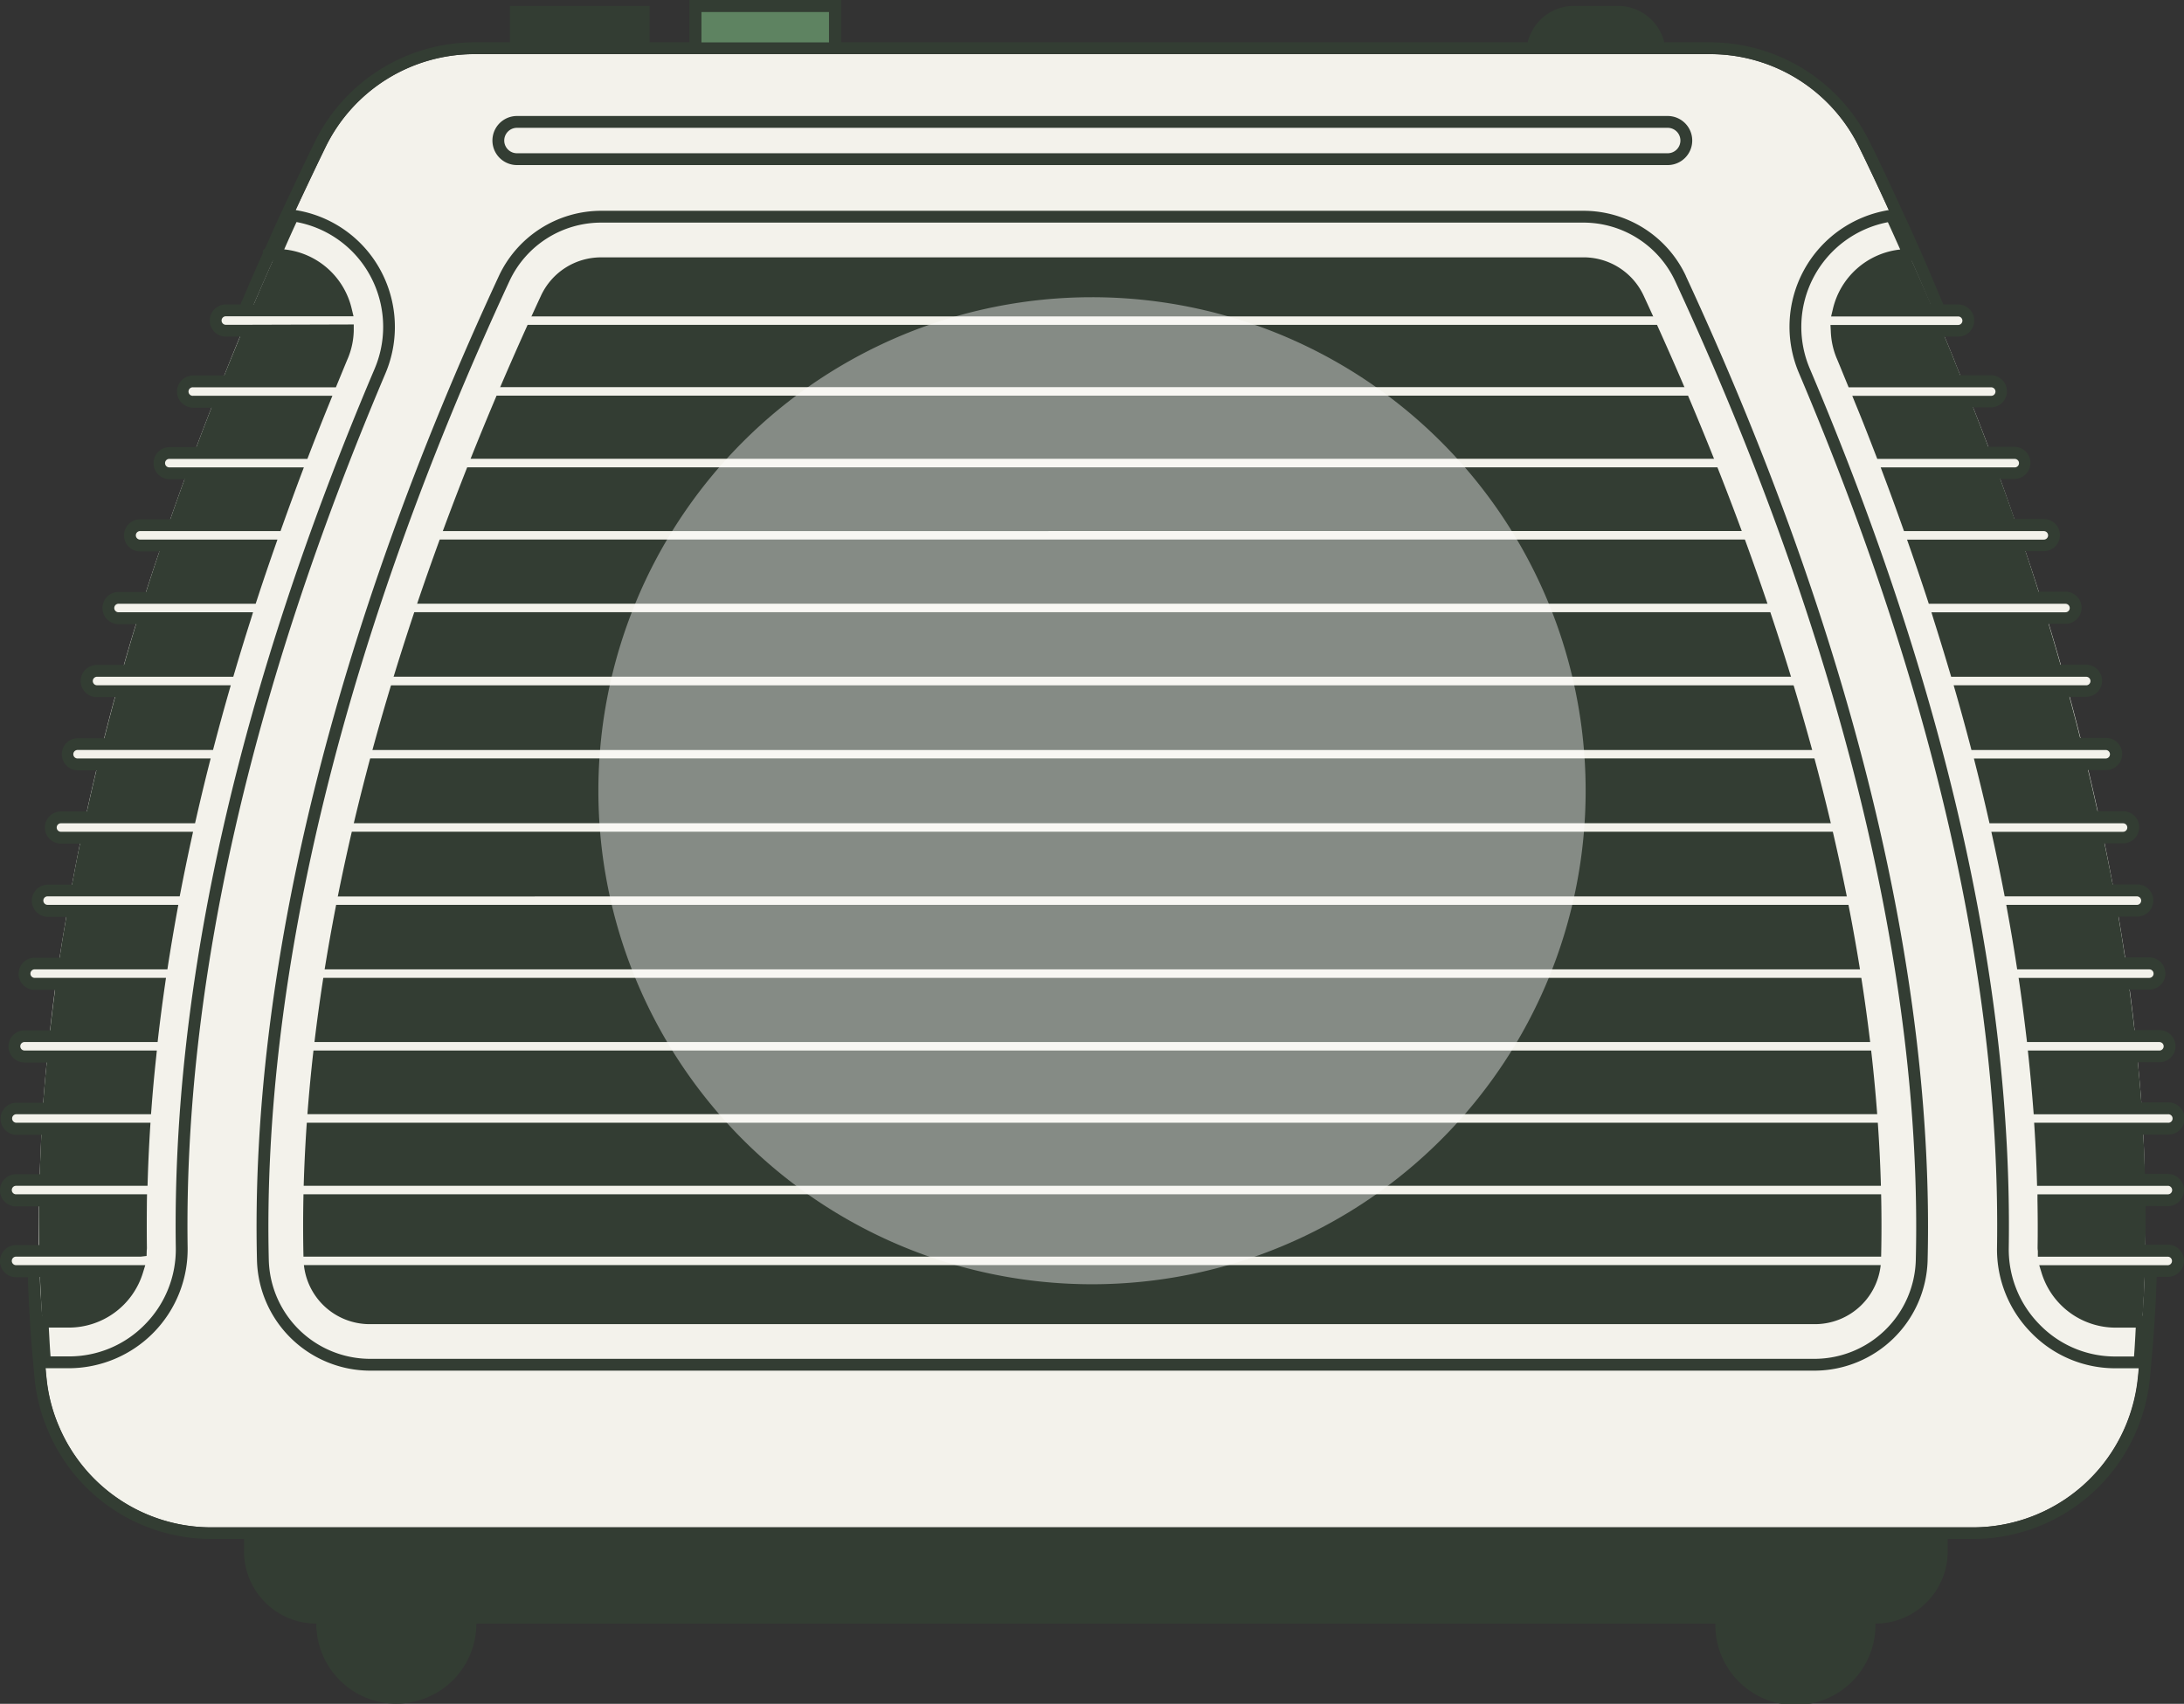 <svg xmlns="http://www.w3.org/2000/svg" xmlns:xlink="http://www.w3.org/1999/xlink" id="Groupe_184" data-name="Groupe 184" width="92.367" height="72.077" viewBox="0 0 92.367 72.077"><rect x="0" y="0" width="92.367" height="72.077" fill="#333333" stroke="none"/><defs><clipPath id="clip-path"><rect id="Rectangle_189" data-name="Rectangle 189" width="92.367" height="72.077" fill="none"></rect></clipPath><clipPath id="clip-path-2"><rect id="Rectangle_188" data-name="Rectangle 188" width="92.367" height="72.077" transform="translate(0 0)" fill="none"></rect></clipPath><clipPath id="clip-path-3"><rect id="Rectangle_187" data-name="Rectangle 187" width="41.754" height="41.754" transform="translate(25.307 12.574)" fill="none"></rect></clipPath></defs><g id="Groupe_183" data-name="Groupe 183" clip-path="url(#clip-path)"><rect id="Rectangle_185" data-name="Rectangle 185" width="5.904" height="2.041" transform="translate(29.411 0.25)" fill="#5e8361"></rect><rect id="Rectangle_186" data-name="Rectangle 186" width="5.904" height="2.041" transform="translate(29.411 0.25)" fill="none" stroke="#333d33" stroke-width="0.5"></rect><g id="Groupe_182" data-name="Groupe 182"><g id="Groupe_181" data-name="Groupe 181" clip-path="url(#clip-path-2)"><path id="Trac&#xE9;_1534" data-name="Trac&#xE9; 1534" d="M90.7,49.24c-.017-.43-.034-.851-.06-1.281-.034-.851-.1-1.7-.181-2.553-.172-1.925-.4-3.85-.722-5.784-.1-.654-.215-1.3-.335-1.943a104.432,104.432,0,0,0-4.237-15.8q-.387-1.122-.8-2.244c-.507-1.384-1.057-2.768-1.616-4.143-.069-.172-.129-.335-.2-.507q-.864-2.115-1.806-4.2c-.249-.559-.5-1.118-.756-1.668Q79.41,7.84,78.805,6.589c-.06-.12-.12-.249-.181-.37a7.007,7.007,0,0,0-6.3-3.928H20.072a7,7,0,0,0-6.3,3.928c-.06.121-.12.25-.18.37-.4.834-.8,1.676-1.195,2.527-.258.55-.507,1.109-.748,1.668-.008.008-.017.017-.017.026Q10.509,13.3,9.508,15.821c-.172.421-.344.842-.507,1.272s-.327.842-.49,1.272q-.76,2.011-1.461,4.04c-.121.361-.241.722-.361,1.074A102.626,102.626,0,0,0,3.242,36.39c-.172.885-.335,1.77-.482,2.656-.068.4-.137.808-.2,1.212-.207,1.289-.37,2.578-.5,3.868-.043.421-.086.851-.129,1.28-.077.851-.146,1.7-.18,2.553s-.078,1.7-.1,2.553a61.377,61.377,0,0,0,.249,7.117c.018.224.035.439.061.662a6.844,6.844,0,0,0,.515,2.02,7,7,0,0,0,6.456,4.3h74.5a7.016,7.016,0,0,0,6.464-4.3,7.1,7.1,0,0,0,.516-2.02c.026-.223.043-.438.06-.662a60.935,60.935,0,0,0,.249-7.117c-.008-.43-.025-.851-.034-1.272" fill="#f3f2eb"></path><path id="Trac&#xE9;_1535" data-name="Trac&#xE9; 1535" d="M5.966,52.79C5.8,41.521,8.7,28.671,14.493,15.03A3.046,3.046,0,0,0,11.7,10.784h-.051a.041.041,0,0,0-.017.026q-1.11,2.487-2.124,5.011c-.171.421-.343.842-.507,1.272s-.326.842-.49,1.272q-.76,2.011-1.461,4.04c-.12.361-.241.722-.361,1.074A106.225,106.225,0,0,0,3.241,36.39c-.172.885-.335,1.77-.481,2.656-.069.4-.138.808-.2,1.212-.2,1.289-.361,2.578-.5,3.868-.043.421-.086.851-.129,1.28-.078.851-.146,1.7-.181,2.553s-.077,1.7-.094,2.553c-.022,1.007-.007,2.006.018,3,.014.518.04,1.034.066,1.55.014.282.036.563.054.845H2.923a3.06,3.06,0,0,0,3.043-3.12" fill="#333d33"></path><path id="Trac&#xE9;_1536" data-name="Trac&#xE9; 1536" d="M90.717,53.516c.025-1,.04-2,.018-3-.009-.43-.026-.851-.034-1.272s-.035-.851-.061-1.281c-.034-.851-.1-1.7-.18-2.553q-.348-3.842-1.057-7.727a110.581,110.581,0,0,0-5.037-18.042c-.511-1.388-1.053-2.768-1.612-4.144-.069-.169-.136-.338-.2-.507q-.833-2.025-1.728-4.029c-.025-.058-.048-.116-.074-.174h-.052A3.046,3.046,0,0,0,77.9,15.03c5.785,13.642,8.69,26.492,8.527,37.761a3.055,3.055,0,0,0,3.043,3.12H90.6c.019-.283.041-.565.055-.849.026-.515.052-1.029.066-1.546" fill="#333d33"></path><path id="Trac&#xE9;_1537" data-name="Trac&#xE9; 1537" d="M66.97,10.887H25.424A2.8,2.8,0,0,0,22.883,12.5c-6.91,14.908-10.342,28.874-10.045,40.8a2.8,2.8,0,0,0,2.806,2.715H76.749A2.8,2.8,0,0,0,79.555,53.3c.3-11.924-3.135-25.889-10.044-40.8a2.8,2.8,0,0,0-2.541-1.614" fill="#333d33"></path><path id="Trac&#xE9;_1538" data-name="Trac&#xE9; 1538" d="M66.969,9.418H25.423a4.278,4.278,0,0,0-3.873,2.464C14.588,26.9,11.067,41.237,11.369,53.334a4.293,4.293,0,0,0,4.275,4.148H76.749a4.293,4.293,0,0,0,4.274-4.148c.3-12.094-3.217-26.428-10.18-41.452a4.278,4.278,0,0,0-3.874-2.464M22.5,12.749c.053-.118.1-.236.16-.354a3.055,3.055,0,0,1,2.767-1.758H66.97A3.054,3.054,0,0,1,69.737,12.4c.057.122.111.244.166.366l.28.619H22.209ZM79.741,53.817a3.055,3.055,0,0,1-2.992,2.446H15.644a3.054,3.054,0,0,1-2.992-2.446l-.06-.3H79.8Zm.067-3.049c.013.722.011,1.437,0,2.146l0,.245H12.59l0-.245c-.013-.709-.015-1.424,0-2.146l0-.246H79.8Zm-.135-3.04q.072,1.1.107,2.176l.009.258H12.6l.008-.258q.034-1.078.107-2.176l.016-.234H79.658Zm-.27-3.066c.082.74.154,1.475.211,2.2l.021.27H12.757l.022-.27q.086-1.092.21-2.2l.025-.222H79.378ZM79,41.578q.171,1.119.305,2.222l.034.28H13.049l.035-.28c.09-.735.19-1.476.305-2.222l.032-.212H78.972Zm-.541-3.1q.218,1.128.4,2.236l.048.291H13.485l.048-.291q.182-1.11.4-2.236l.039-.2H78.424Zm-.658-3.1q.259,1.129.486,2.243l.06.3H14.042l.06-.3q.227-1.113.485-2.243l.045-.194H77.761Zm-.769-3.109c.2.753.392,1.5.57,2.247l.074.308H14.713l.074-.308c.178-.744.37-1.493.57-2.247l.049-.186H76.987Zm-.872-3.1c.224.751.443,1.5.648,2.242l.087.317H15.494l.087-.317c.2-.742.424-1.491.648-2.242l.054-.179H76.11Zm-.973-3.1c.248.749.481,1.493.71,2.234l.1.324H16.392l.1-.324c.228-.741.462-1.485.71-2.234l.057-.171H75.134Zm-1.075-3.081c.27.744.527,1.483.778,2.22l.112.33H17.387l.113-.33c.25-.737.507-1.476.777-2.22l.059-.164h55.72Zm-1.159-3.06q.434,1.1.838,2.2l.126.337H18.473l.125-.337q.406-1.1.838-2.2l.063-.159H72.894ZM71.719,16.89q.459,1.091.894,2.173l.138.343H19.642l.138-.343q.433-1.083.894-2.173l.064-.153H71.655Zm-.216-.512H20.89l.15-.349q.459-1.066.943-2.141l.066-.147h48.3l.066.147q.483,1.074.943,2.141Z" fill="#f3f2eb"></path><path id="Trac&#xE9;_1539" data-name="Trac&#xE9; 1539" d="M71.3,11.672a4.781,4.781,0,0,0-4.328-2.755H25.423A4.781,4.781,0,0,0,21.1,11.672C14.1,26.763,10.565,41.173,10.869,53.347a4.8,4.8,0,0,0,4.775,4.635H76.749a4.8,4.8,0,0,0,4.774-4.635c.305-12.171-3.231-26.582-10.226-41.675m9.726,41.662a4.293,4.293,0,0,1-4.274,4.148H15.644a4.293,4.293,0,0,1-4.275-4.148c-.3-12.1,3.219-26.43,10.181-41.452a4.279,4.279,0,0,1,3.873-2.465H66.969a4.279,4.279,0,0,1,3.874,2.465c6.963,15.024,10.483,29.358,10.18,41.452" fill="#333d33"></path><path id="Trac&#xE9;_1540" data-name="Trac&#xE9; 1540" d="M92.117,50.343a.429.429,0,0,0-.43-.43H86.4q-.033-1.075-.1-2.168h5.391a.43.43,0,0,0,0-.86H86.238q-.081-1.089-.2-2.195H91.33a.429.429,0,1,0,0-.859H85.95q-.127-1.1-.288-2.215H90.9a.43.43,0,1,0,0-.859H85.527q-.172-1.108-.377-2.229h5.213a.43.43,0,0,0,0-.86H84.991q-.214-1.112-.461-2.237h5.259a.43.43,0,1,0,0-.86H84.341q-.255-1.115-.538-2.241h5.27a.43.43,0,1,0,0-.859h-5.5q-.292-1.115-.613-2.237h5.287a.43.43,0,1,0,0-.86H82.712q-.329-1.11-.685-2.229h5.327a.43.43,0,1,0,0-.86h-5.6c-.24-.735-.492-1.473-.75-2.214h5.436a.43.43,0,1,0,0-.86H80.7c-.26-.729-.525-1.46-.8-2.195h5.293a.43.43,0,1,0,0-.859H79.566q-.417-1.081-.857-2.169H84.2a.43.43,0,0,0,0-.859H78.355c-.152-.366-.3-.731-.453-1.1a3.053,3.053,0,0,1-.22-1.039h5.134a.43.43,0,0,0,0-.86H77.76a3.012,3.012,0,0,1,2.935-2.347h.048c-.249-.557-.5-1.114-.752-1.668a4.744,4.744,0,0,0-3.258,2.071A4.792,4.792,0,0,0,76.32,15.7c5.725,13.5,8.553,25.967,8.39,37.064a4.773,4.773,0,0,0,1.383,3.447,4.707,4.707,0,0,0,3.378,1.418h1.015c.054-.57.073-1.146.11-1.719H89.471a3.03,3.03,0,0,1-2.886-2.142h5.1a.43.43,0,1,0,0-.859H86.439c0-.041-.011-.079-.01-.119.009-.667.006-1.34,0-2.018h5.263a.43.43,0,0,0,.43-.43" fill="#f3f2eb"></path><path id="Trac&#xE9;_1541" data-name="Trac&#xE9; 1541" d="M15.662,11.188A4.76,4.76,0,0,0,12.4,9.117c-.258.55-.507,1.108-.748,1.667H11.7a3.006,3.006,0,0,1,2.935,2.348H9.552a.43.43,0,1,0,0,.859h5.136a.221.221,0,0,0,.025-.005,3.042,3.042,0,0,1-.22,1.044c-.156.368-.3.732-.453,1.1H8.166a.43.43,0,0,0,0,.86h5.519q-.443,1.087-.858,2.168H7.175a.43.43,0,1,0,0,.86h5.317c-.278.735-.543,1.466-.8,2.195H5.926a.429.429,0,1,0,0,.859h5.46c-.259.741-.511,1.48-.751,2.215H5.014a.429.429,0,1,0,0,.859h5.35q-.357,1.121-.685,2.23H4.118a.429.429,0,0,0,0,.859H9.429q-.321,1.125-.613,2.237H3.294a.43.43,0,0,0,0,.86H8.588q-.285,1.126-.537,2.241H2.578a.43.43,0,0,0,0,.86H7.862q-.246,1.124-.461,2.237h-5.4a.43.43,0,1,0,0,.859H7.242q-.2,1.122-.376,2.23h-5.4a.43.43,0,1,0,0,.859H6.731q-.16,1.115-.287,2.215H1.038a.429.429,0,1,0,0,.859H6.353q-.116,1.105-.2,2.195H.68a.43.43,0,0,0,0,.86H6.1Q6.03,48.837,6,49.913H.68a.43.43,0,1,0,0,.859H5.971q-.018,1.017-.005,2.018c0,.041-.009.079-.01.119H.68a.43.43,0,0,0,0,.86H5.806A3.027,3.027,0,0,1,2.923,55.91H1.8c.037.573.056,1.15.11,1.72H2.923A4.72,4.72,0,0,0,6.3,56.211a4.768,4.768,0,0,0,1.384-3.447c-.163-11.1,2.656-23.56,8.39-37.063a4.792,4.792,0,0,0-.413-4.513" fill="#f3f2eb"></path><path id="Trac&#xE9;_1542" data-name="Trac&#xE9; 1542" d="M91.231,51.022h.456a.68.68,0,0,0,0-1.36H86.639c-.019-.553-.045-1.108-.078-1.668h5.126a.68.68,0,1,0,0-1.359H86.469q-.064-.843-.152-1.7h5.012a.679.679,0,1,0,0-1.359H86.172q-.1-.854-.222-1.714H90.9a.68.68,0,0,0,0-1.36H85.74q-.136-.861-.291-1.73h4.913a.68.68,0,1,0,0-1.359H85.2q-.169-.864-.358-1.737h4.95a.68.68,0,0,0,0-1.36H84.54q-.2-.867-.417-1.741h4.95a.679.679,0,0,0,0-1.359H83.767c-.153-.577-.31-1.156-.475-1.738h4.957a.68.68,0,0,0,0-1.359H82.9q-.257-.861-.53-1.729h4.986a.68.68,0,1,0,0-1.36H81.937c-.187-.569-.382-1.141-.58-1.714h5.084a.68.68,0,0,0,0-1.36H80.879q-.3-.844-.618-1.695h4.931a.679.679,0,1,0,0-1.359H79.737q-.321-.833-.658-1.669H84.2a.679.679,0,1,0,0-1.359H78.522l-.1-.242c-.095-.235-.19-.468-.29-.7a2.561,2.561,0,0,1-.178-.692h4.861a.68.68,0,1,0,0-1.36h-.624c-.333-.779-.653-1.557-1-2.337-.246-.55-.491-1.1-.743-1.635-.388-.855-.785-1.7-1.194-2.544L79.073,6a7.538,7.538,0,0,0-6.75-4.21H70.386A2.019,2.019,0,0,0,68.428.25H66.566a2.017,2.017,0,0,0-1.957,1.541H35.565V0h-6.4V1.791H27.472V.25H21.567V1.791h-1.5a7.537,7.537,0,0,0-6.747,4.2l-.184.377c-.405.837-.8,1.681-1.2,2.533-.246.526-.485,1.059-.716,1.594l-.1.1V10.7c-.321.714-.637,1.444-.951,2.179H9.551a.68.68,0,0,0,0,1.36h.605l4.284,0a2.518,2.518,0,0,1-.178.7c-.1.228-.189.454-.281.681l-.109.265H8.166a.679.679,0,1,0,0,1.359h5.147c-.225.558-.443,1.114-.658,1.669H7.174a.679.679,0,1,0,0,1.359h4.957q-.318.851-.62,1.695H5.925a.68.68,0,0,0,0,1.36h5.108q-.3.859-.579,1.714H5.013a.68.68,0,1,0,0,1.36h5.009q-.275.867-.53,1.729H4.118a.68.68,0,1,0,0,1.359H9.1q-.246.873-.475,1.738H3.294a.679.679,0,1,0,0,1.359H8.267q-.218.875-.416,1.741H2.578a.68.68,0,0,0,0,1.36H7.551q-.187.873-.357,1.737H2a.68.68,0,0,0,0,1.359H6.942q-.154.87-.291,1.73H1.467a.68.68,0,0,0,0,1.36H6.443q-.121.861-.222,1.714H1.038a.679.679,0,1,0,0,1.359H6.075q-.085.854-.151,1.7H.679a.68.68,0,0,0,0,1.359H5.832c-.033.56-.058,1.115-.077,1.668H.679a.68.68,0,0,0,0,1.36H5.716c-.007.542-.009,1.083-.005,1.637H.679a.68.68,0,0,0,0,1.36h.5c.041,1.24.115,2.461.228,3.648.018.23.035.451.061.672A7.358,7.358,0,0,0,2.023,60.5a7.483,7.483,0,0,0,6.917,4.6h1.38v.521a3.062,3.062,0,0,0,3.057,3.062,3.385,3.385,0,1,0,6.77,0h52.4a3.386,3.386,0,1,0,6.771,0,3.061,3.061,0,0,0,3.056-3.062v-.521h1.07a7.507,7.507,0,0,0,6.924-4.6,7.585,7.585,0,0,0,.552-2.157c.027-.229.044-.449.062-.677.114-1.192.188-2.414.229-3.653h.475a.68.68,0,1,0,0-1.36H86.68c.007-.542,0-1.088,0-1.637h4.554ZM81.648,12.881H78.094a2.786,2.786,0,0,1,2.649-1.847h.111c.274.612.529,1.231.794,1.847M29.661.5h5.4V1.792h-5.4ZM11.532,11.034h.179A2.753,2.753,0,0,1,14.3,12.881H10.725q.4-.925.807-1.847M1.179,53.519h-.5a.18.18,0,0,1,0-.36H5.955L6.2,53.13l.006-.244a.663.663,0,0,0,.007-.1c-.009-.664-.006-1.335,0-2.01l.005-.254H.679a.18.18,0,0,1,0-.36H6.24l.007-.242q.033-1.071.1-2.16l.017-.266H.679a.18.18,0,0,1,0-.359H6.387l.018-.232q.081-1.086.2-2.188l.028-.276H1.038a.179.179,0,1,1,0-.359H6.666l.025-.221q.128-1.1.288-2.208l.041-.285H1.467a.18.18,0,0,1,0-.36H7.08l.032-.212q.173-1.1.376-2.223l.054-.295H2a.18.18,0,0,1,0-.359h5.6l.039-.2q.215-1.109.46-2.231l.066-.3H2.578a.18.18,0,0,1,0-.36H8.249l.045-.194c.169-.741.346-1.486.536-2.235l.079-.312H3.294a.18.18,0,1,1,0-.359H9.009l.049-.187q.291-1.11.611-2.232l.091-.319H4.118a.18.18,0,1,1,0-.359H9.866l.053-.179q.326-1.107.683-2.225l.1-.325H5.013a.18.18,0,1,1,0-.36h5.8l.057-.172c.239-.734.49-1.471.748-2.21l.116-.332H5.925a.18.18,0,0,1,0-.36h5.939l.059-.166c.26-.728.525-1.457.8-2.19l.128-.339H7.174a.18.18,0,1,1,0-.359H13l.062-.16q.415-1.08.856-2.164l.14-.345H8.166a.18.18,0,1,1,0-.359h6.04l.237-.576c.092-.224.184-.449.28-.675A3.235,3.235,0,0,0,14.961,14l0-.275-4.6.014-.542,0H9.551a.18.18,0,0,1,0-.36h5.4l-.074-.308a3.274,3.274,0,0,0-2.857-2.521c.17-.387.343-.774.521-1.157a4.474,4.474,0,0,1,2.912,1.931,4.541,4.541,0,0,1,.391,4.277C10.1,29.131,7.271,41.635,7.435,52.767a4.523,4.523,0,0,1-1.312,3.268,4.475,4.475,0,0,1-3.2,1.344H2.138c-.024-.3-.04-.592-.056-.888l-.018-.331h.859a3.278,3.278,0,0,0,3.121-2.316l.1-.325H1.179Zm4.263.5A2.769,2.769,0,0,1,2.923,55.66H1.782c-.033-.547-.083-1.091-.1-1.641Zm84.983,4.272a7.1,7.1,0,0,1-.516,2.02,7.015,7.015,0,0,1-6.463,4.3H8.94a7,7,0,0,1-6.456-4.3,6.844,6.844,0,0,1-.515-2.02c-.016-.139-.026-.275-.038-.412h.992A5.034,5.034,0,0,0,7.935,52.76C7.772,41.7,10.588,29.262,16.3,15.8a5.039,5.039,0,0,0-.434-4.747h0A4.974,4.974,0,0,0,12.5,8.887c.36-.772.719-1.54,1.087-2.3.06-.12.12-.249.18-.37a7,7,0,0,1,6.3-3.928H72.323a7.006,7.006,0,0,1,6.3,3.928c.061.121.121.25.181.37.367.758.726,1.526,1.079,2.3A5,5,0,0,0,76.09,15.8c5.716,13.484,8.532,25.919,8.369,36.962a5.015,5.015,0,0,0,1.456,3.626,4.942,4.942,0,0,0,3.556,1.493h.992c-.012.137-.022.273-.038.412m.187-2.631H89.471a2.77,2.77,0,0,1-2.523-1.641h3.765c-.018.55-.068,1.094-.1,1.641m-4.443-5.138,0,.254c.012.675.015,1.346.005,2.011a.973.973,0,0,0,.011.128l0,.244h5.493a.18.18,0,1,1,0,.36H86.244l.1.325a3.276,3.276,0,0,0,3.124,2.316h.859c-.006.107-.012.214-.017.321-.017.3-.033.6-.057.9h-.785a4.447,4.447,0,0,1-3.2-1.344,4.518,4.518,0,0,1-1.312-3.267c.164-11.113-2.665-23.617-8.409-37.165A4.511,4.511,0,0,1,79.843,9.4c.174.378.344.758.514,1.138l.007.017a3.28,3.28,0,0,0-2.848,2.523l-.074.308h5.373a.18.18,0,0,1,0,.36h-5.4l.014.263a3.275,3.275,0,0,0,.239,1.123c.1.233.194.466.289.7l.227.553H84.2a.18.18,0,1,1,0,.359H78.337l.14.345c.3.724.578,1.444.856,2.164l.062.16h5.8a.18.18,0,1,1,0,.359H79.539l.127.339c.277.733.542,1.462.8,2.19l.059.166h5.914a.18.18,0,0,1,0,.36H80.653l.117.332c.257.739.508,1.476.748,2.21l.056.172h5.78a.18.18,0,1,1,0,.36H81.685l.1.325q.354,1.118.682,2.225l.053.179h5.725a.18.18,0,0,1,0,.359h-5.62l.092.319q.321,1.122.612,2.232l.048.187h5.692a.18.18,0,0,1,0,.359H83.481l.079.312q.285,1.124.537,2.235l.044.194h5.648a.18.18,0,0,1,0,.36h-5.57l.066.3q.246,1.122.46,2.231l.039.2h5.578a.18.18,0,1,1,0,.359H84.85l.053.295q.206,1.119.376,2.223l.033.212H90.9a.18.18,0,0,1,0,.36H85.372l.042.286c.108.741.2,1.476.287,2.207l.026.221h5.6a.179.179,0,1,1,0,.359H85.763l.029.276q.116,1.1.2,2.188l.018.232h5.681a.18.18,0,1,1,0,.359H86.029l.017.266q.069,1.089.1,2.16l.007.242h5.533a.18.18,0,0,1,0,.36H86.169Z" fill="#333d33"></path><path id="Trac&#xE9;_1543" data-name="Trac&#xE9; 1543" d="M70.531,6.983H21.864a1.038,1.038,0,1,1,0-2.076H70.531a1.038,1.038,0,1,1,0,2.076M21.864,5.407a.538.538,0,1,0,0,1.076H70.531a.538.538,0,1,0,0-1.076Z" fill="#333d33"></path><g id="Groupe_180" data-name="Groupe 180" opacity="0.4" style="mix-blend-mode: overlay;isolation: isolate"><g id="Groupe_179" data-name="Groupe 179"><g id="Groupe_178" data-name="Groupe 178" clip-path="url(#clip-path-3)"><path id="Trac&#xE9;_1544" data-name="Trac&#xE9; 1544" d="M67.061,33.45A20.877,20.877,0,1,1,46.183,12.573,20.877,20.877,0,0,1,67.061,33.45" fill="#fff"></path></g></g></g></g></g></g></svg>
